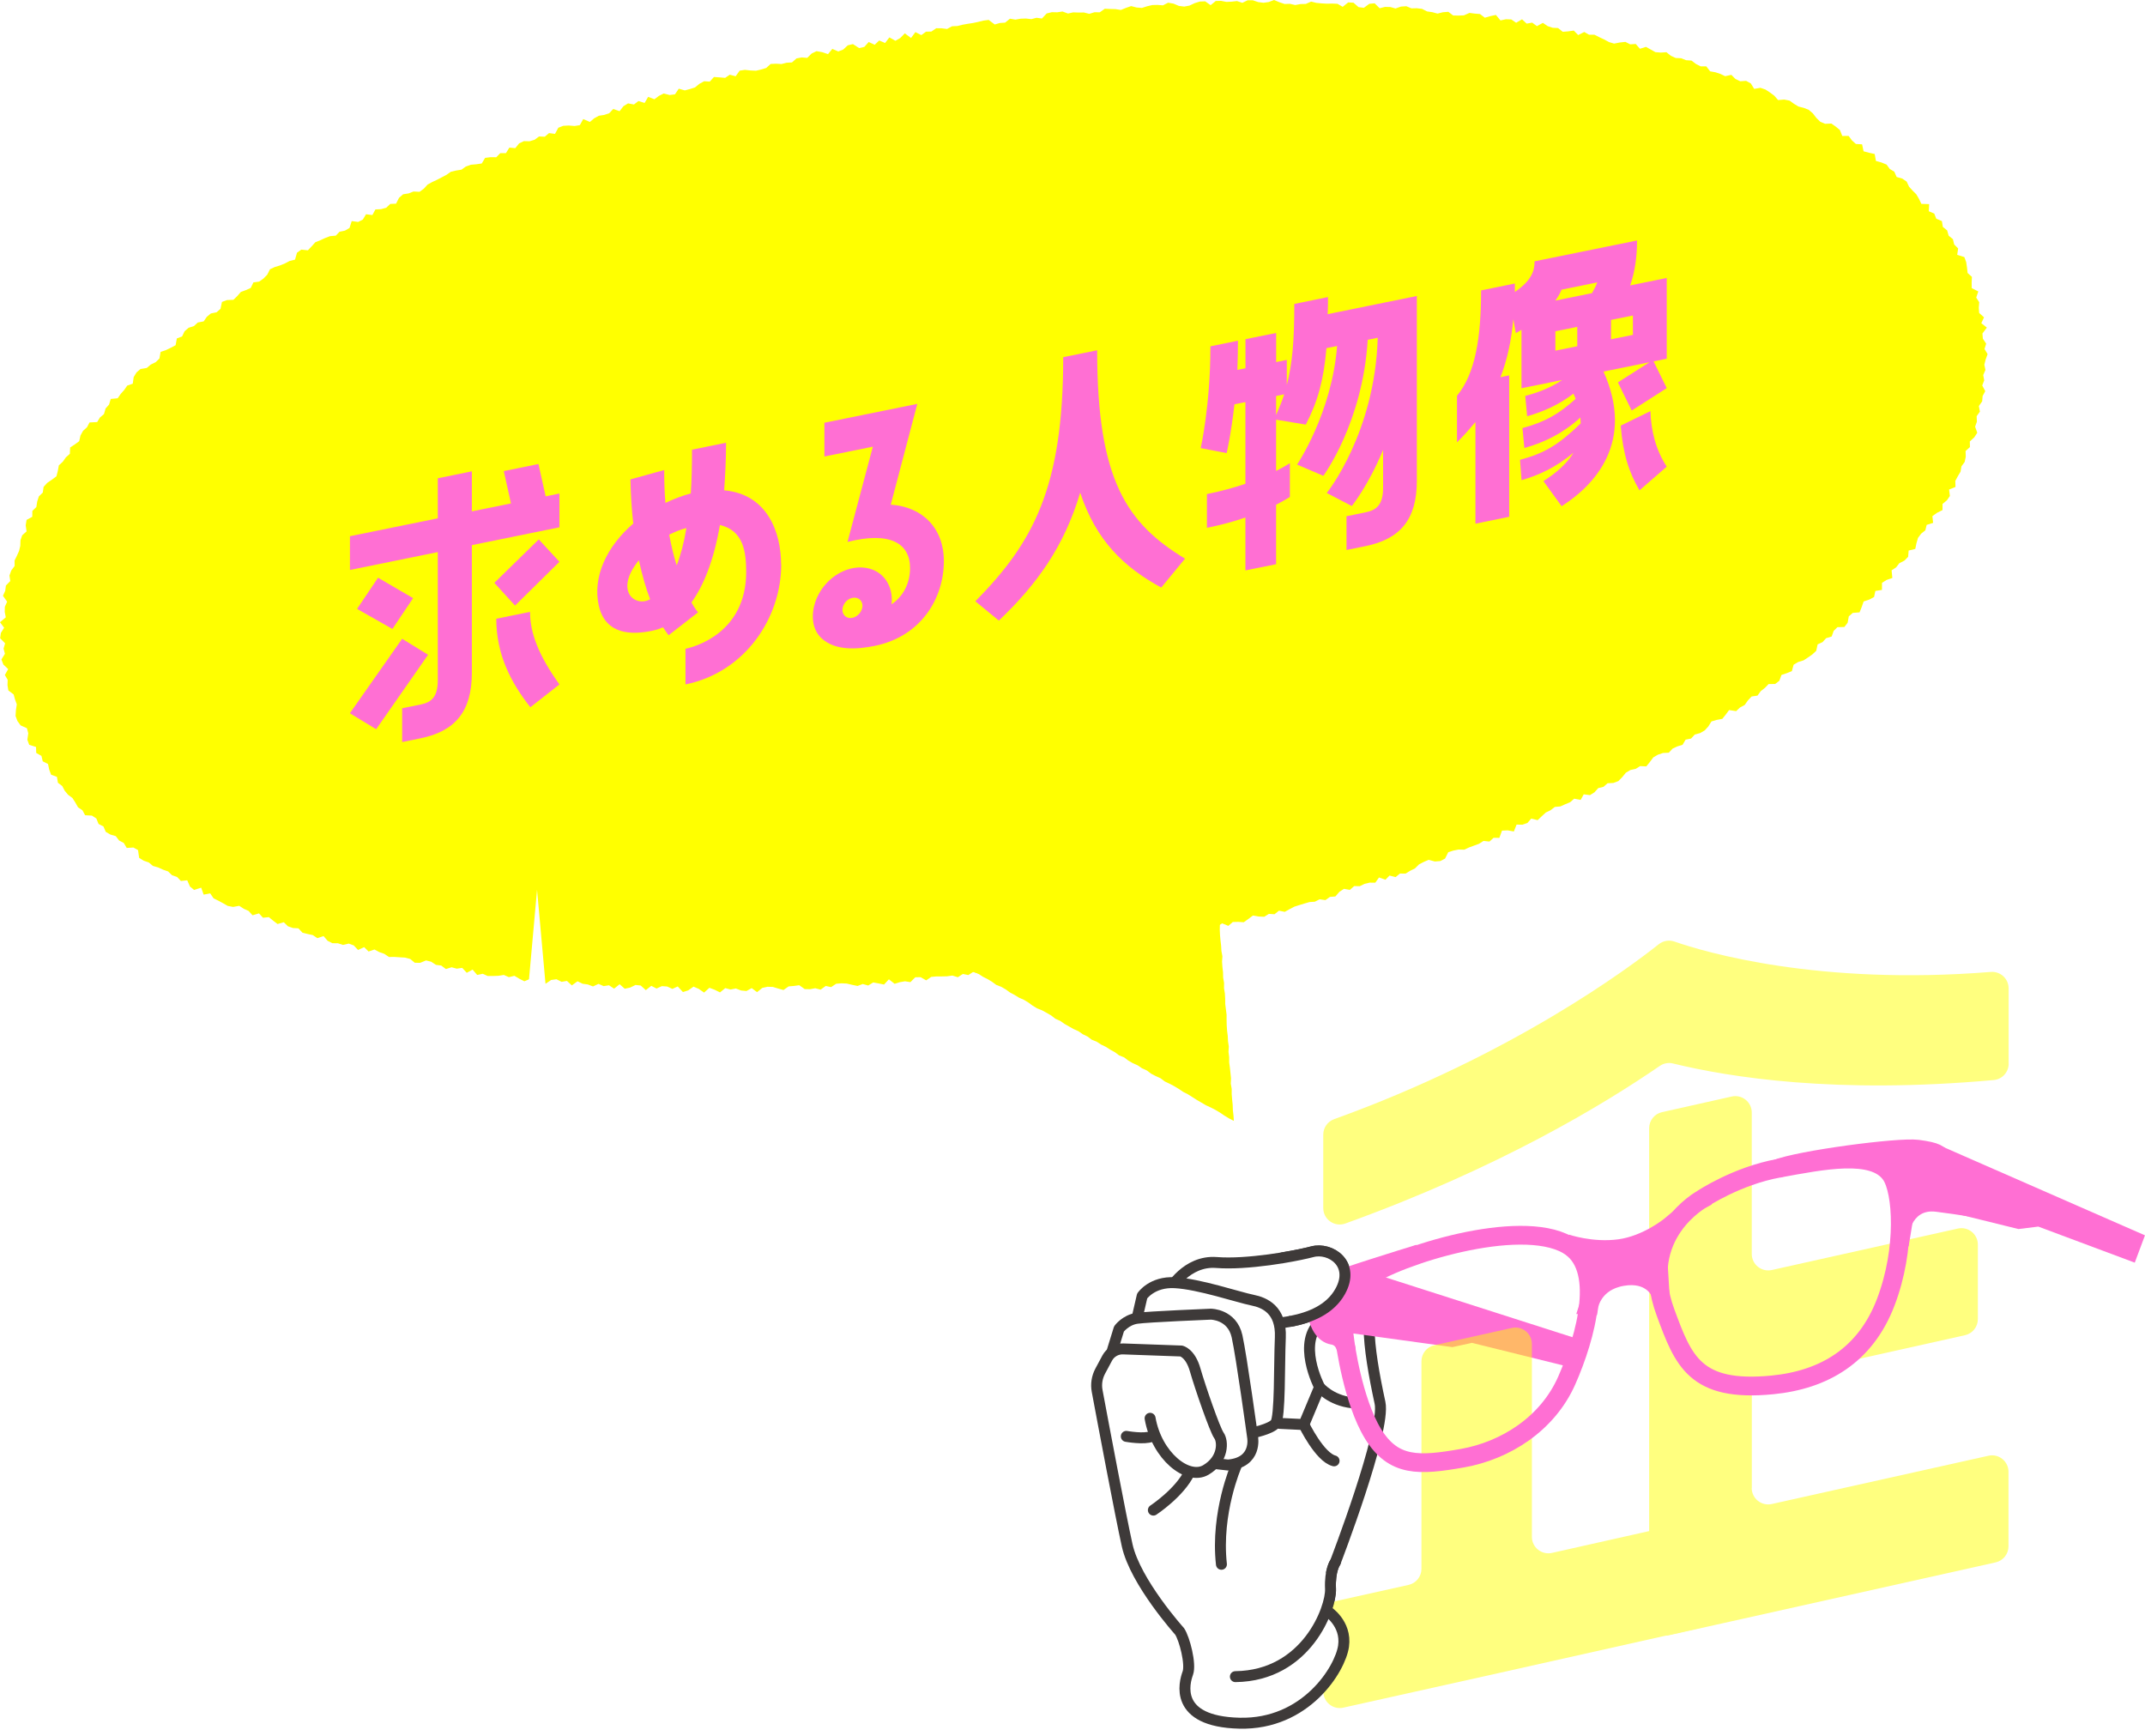 <?xml version="1.0" encoding="UTF-8"?><svg id="b" xmlns="http://www.w3.org/2000/svg" xmlns:xlink="http://www.w3.org/1999/xlink" viewBox="0 0 348.84 282.27"><defs><style>.e,.f,.g{fill:none;}.e,.h{stroke:#ff6fd3;stroke-miterlimit:10;stroke-width:3.05px;}.f,.i,.j,.k,.l,.m{stroke-width:0px;}.n,.g{stroke:#3e3a39;stroke-linecap:round;stroke-linejoin:round;stroke-width:1.78px;}.n,.k{fill:#fff;}.i,.o{opacity:.5;}.i,.l{fill:#ff0;}.h,.j{fill:#ff6fd3;}.m{fill:url(#d);}</style><pattern id="d" x="0" y="0" width="56.45" height="56.45" patternTransform="translate(-2142.18 -3969.39) rotate(-20) scale(.02)" patternUnits="userSpaceOnUse" viewBox="0 0 56.45 56.45"><rect class="f" x="0" y="0" width="56.45" height="56.45"/><circle class="k" cx="28.22" cy="28.22" r="12.4"/></pattern></defs><g id="c"><path class="k" d="m199.04,231.56h11.2s1.47-.27,2.67-2c1.2-1.73,3.47-8.13,3.47-8.13l4.13,4,.4,5.33-15.07,37.2-7.2-3.47-8.13-16.8"/><path class="n" d="m219.91,228.1c-3.54-.39-5.31-2.56-5.31-2.56,0,0-3.93-7.47.39-10.81s7.67-1.97,7.67,1.18.79,7.67,1.77,12.19c.98,4.52-7.27,25.94-7.27,25.94,0,0-.92,1.24-.78,4.31s-3.87,14.13-15.47,14.27"/><polygon class="h" points="218.19 215.03 236.14 217.5 239.41 216.79 254.81 220.6 255.27 218.89 222.4 208.37 218.42 208.11 216.08 209.78 217.59 214.85 218.19 215.03"/><path class="i" d="m326.66,172.96v-12.25c0-1.56-1.33-2.79-2.89-2.67-28.07,2.25-46.46-3.2-51.46-4.94-.87-.3-1.82-.13-2.54.43-4.74,3.77-23.79,18.01-52.8,28.45-1.06.38-1.77,1.39-1.77,2.52v11.93c0,1.86,1.84,3.15,3.59,2.52,25.01-9.03,41.98-19.34,51.15-25.63.63-.43,1.41-.58,2.15-.39,9.21,2.25,26.51,5.01,52.15,2.69,1.38-.12,2.43-1.28,2.43-2.67Z"/><g class="o"><path class="l" d="m276.47,264.72v-14.27c0-1.71-1.59-2.99-3.26-2.61l-20.82,4.67c-1.67.37-3.26-.9-3.26-2.61v-31.36c0-1.71-1.59-2.99-3.26-2.61l-12.61,2.81c-1.22.27-2.09,1.36-2.09,2.61v33.75c0,1.25-.87,2.34-2.09,2.61l-11.78,2.62c-1.22.27-2.09,1.36-2.09,2.61v12.12c0,1.71,1.59,2.99,3.26,2.61l25.29-5.63c1.67-.37,32.73-7.33,32.73-7.33Z"/><path class="l" d="m284.9,241.93v-14.95c0-1.25.87-2.34,2.09-2.61l32.58-7.26c1.22-.27,2.09-1.36,2.09-2.61v-12.12c0-1.71-1.59-2.99-3.26-2.61l-30.25,6.74c-1.67.37-3.26-.9-3.26-2.61v-22.99c0-1.71-1.59-2.99-3.26-2.61l-11.34,2.54c-1.22.27-2.09,1.36-2.09,2.61v79.83c0,1.71,1.59,2.99,3.26,2.61l53.09-11.84c1.22-.27,2.09-1.36,2.09-2.61v-12.12c0-1.71-1.59-2.99-3.26-2.61l-35.24,7.85c-1.67.37-3.26-.9-3.26-2.61Z"/></g><path class="n" d="m190.24,209.69s2.69-4.79,7.6-4.4c4.91.39,12.63-.97,15.58-1.75,2.95-.79,7.08,1.97,4.52,6.49-2.56,4.52-8.84,5.11-12.38,5.31"/><polyline class="g" points="214.6 225.55 212.05 231.64 208.12 231.45"/><path class="n" d="m212.05,231.64s2.56,5.31,4.91,5.9"/><path class="n" d="m203.5,233.02s3.14-.59,3.93-1.57.59-9.43.79-13.95-2.56-5.7-4.52-6.09c-2.3-.46-8.68-2.63-12.64-2.84-3.73-.2-5.31,2.16-5.31,2.16l-.84,3.63"/><path class="n" d="m180.91,219.56l1.07-3.47s1.07-1.47,2.93-1.73,12-.67,12-.67c0,0,3.47,0,4.27,3.6.73,3.28,2.53,16.4,2.53,16.4,0,0,.8,4.13-4,4.53l-2.4-.27"/><path class="n" d="m187.04,230.62c1.07,6.13,6.13,10.13,9.07,8.4,2.93-1.73,2.8-4.67,2.13-5.6s-3.07-7.87-3.87-10.67-2.27-3.07-2.27-3.07l-9.44-.34c-1.08-.04-2.08.54-2.59,1.48l-1.14,2.13c-.53.99-.71,2.13-.5,3.23.95,5.09,3.78,20.14,4.88,25.09,1.33,6,8.53,14,8.53,14,.8,1.2,1.87,5.33,1.33,6.8s-2.4,7.87,8.4,8.13c10.8.27,16.4-8.8,16.93-12.53s-2.67-5.73-2.67-5.73"/><path class="n" d="m183.17,233.56s2.93.53,4.13,0"/><path class="n" d="m187.57,245.55s4.27-2.8,5.87-6.13"/><path class="n" d="m201.04,238.36s-3.33,7.6-2.4,16"/><path class="n" d="m217.16,254.05s-.92,1.24-.78,4.31-3.87,14.13-15.47,14.27"/><polygon class="m" points="216.63 212.91 219.11 207.95 236.83 201.93 251.18 201.39 258.62 204.94 257.74 215.04 253.48 227.98 243.91 235.59 231.33 237.9 224.42 235.06 220.7 227.27 216.63 212.91"/><path class="m" d="m279.18,193.24l-7.49,6.05-2.78,3.69.71,5.32,3.19,10.28,3.9,4.43,5.85,1.77,9.92-.53,8.68-3.9s5.43-6.27,5.55-8.63,3.49-19.19,3.49-19.19l-4.43-4.25-8.86.53-12.94,2.84-4.08,1.42"/><polygon class="j" points="218.33 217.42 218.54 212.87 222.06 206.86 214.81 209.34 213.98 212.24 213.77 214.94 214.81 216.18 218.33 217.42"/><path class="e" d="m218.75,218.25s1.24,9.53,4.56,14.92c3.32,5.39,7.46,5.18,14.5,3.94,7.04-1.24,13.88-5.59,16.99-12.64s6.32-18.54.1-22.07c-7.85-4.45-27.66,1.76-32.84,5.49s-3.32,10.36-3.32,10.36Z"/><path class="e" d="m276.86,194.94s-10.69,5.74-6.01,18.44c2.9,7.87,4.77,13.05,17.4,11.81,8.37-.82,15.13-4.77,18.44-13.47s2.69-18.03.83-20.72c-2.81-4.06-11.14-2.33-18.23-1.04-6.84,1.24-12.43,4.97-12.43,4.97Z"/><path class="h" d="m258.43,212.25s.62-3.84,5.38-4.67,6.15,2.45,6.15,2.45l-.35-5.76,2.07-4.97s-3.73,3.11-8.29,3.73-8.7-.83-8.7-.83c0,0,6.01,3.11,3.73,10.05Z"/><path class="e" d="m218.95,219.5s-.24-2.07-2.21-2.38c-1.29-.2-2.55-1.75-2.65-4.78,0,0,0-2.69,2.27-3.72,2.06-.94,12.23-4.07,14.18-4.67.21-.06.32-.1.32-.1"/><path class="e" d="m308.89,202.41c.21-1.24.44-2.58.6-3.64.41-2.69,2.49-4.54,4.14-5.59,2.28-1.45,2.9-3.32,2.28-4.56-.46-.93-.93-1.35-4.04-1.76-3.11-.41-19.37,1.76-22.9,3.21"/><polygon class="j" points="303.9 188.21 307.22 190.9 309.01 196.91 313.7 192.31 315.15 190.86 315.3 189.04 312.23 186.9 308.43 186.9 304.98 187.43 303.9 188.21"/><polygon class="h" points="313.23 194.57 328.35 198.3 331.67 197.89 346.28 203.35 346.9 201.69 315.51 187.94 311.57 187.32 309.08 188.77 310.12 193.95 313.23 194.57"/><path class="j" d="m310.33,201.46s.2-4.96,4.49-4.43c3.55.44,8.1,1.2,8.1,1.2l.06-1.8-12.43-2.69-1.06,5.29,1.06.72"/><path class="n" d="m208.6,204.52c2-.33,3.72-.7,4.81-.98,2.95-.79,7.08,1.97,4.52,6.49-1.66,2.95-4.92,4.22-7.96,4.81"/><polygon class="l" points="322.93 58.44 322.71 59.3 322.89 60.15 322.53 60.99 322.69 61.85 322.37 62.68 322.86 63.6 322.43 64.4 322.36 65.26 321.82 66.03 321.99 66.93 321.46 67.68 321.5 68.57 321.21 69.38 321.56 70.37 321.07 71.12 320.35 71.78 320.37 72.7 319.66 73.34 319.69 74.27 319.51 75.12 318.99 75.83 318.84 76.7 318.4 77.44 317.99 78.2 318.02 79.18 316.98 79.6 317.11 80.65 316.62 81.36 315.91 81.94 315.91 82.94 315.01 83.39 314.26 83.93 314.38 85.02 313.33 85.35 313.12 86.23 312.43 86.78 311.92 87.47 311.67 88.34 311.48 89.26 310.4 89.52 310.32 90.54 309.72 91.15 308.89 91.58 308.37 92.25 307.63 92.74 307.75 93.98 306.82 94.3 306.07 94.77 306.06 95.92 304.99 96.09 304.78 97.07 303.99 97.5 303.08 97.8 302.77 98.7 302.42 99.57 301.31 99.66 300.67 100.22 300.48 101.26 299.95 101.95 298.82 101.98 298.21 102.58 297.88 103.5 296.98 103.77 296.4 104.41 295.6 104.78 295.37 105.83 294.73 106.42 294.03 106.91 293.31 107.38 292.43 107.65 291.69 108.09 291.41 109.13 290.58 109.46 289.72 109.75 289.37 110.7 288.69 111.22 287.63 111.23 287.03 111.85 286.35 112.38 285.82 113.11 284.87 113.25 284.27 113.88 283.74 114.63 282.98 115.04 282.35 115.63 281.2 115.46 280.66 116.19 280.1 116.89 279.18 117.06 278.33 117.31 277.83 118.12 277.23 118.77 276.49 119.2 275.62 119.44 275.02 120.09 274.13 120.27 273.63 121.11 272.78 121.37 272.01 121.73 271.4 122.39 270.44 122.44 269.62 122.72 268.88 123.15 268.32 123.9 267.74 124.62 266.74 124.57 266.01 125.02 265.14 125.21 264.41 125.65 263.82 126.37 263.19 127.01 262.38 127.31 261.44 127.36 260.78 127.94 259.92 128.15 259.31 128.83 258.58 129.29 257.56 129.16 257.06 130.07 256.01 129.87 255.34 130.45 254.54 130.78 253.76 131.13 252.86 131.21 252.16 131.75 251.39 132.12 250.73 132.73 250.07 133.36 249.02 133.11 248.4 133.82 247.59 134.1 246.64 134.08 246.2 135.2 245.19 135.02 244.27 135.06 243.84 136.24 242.9 136.23 242.23 136.84 241.26 136.74 240.52 137.21 239.72 137.5 238.91 137.8 238.13 138.16 237.2 138.14 236.35 138.31 235.53 138.57 235.01 139.61 234.24 140.01 233.35 140.08 232.33 139.81 231.55 140.15 230.78 140.55 230.11 141.21 229.34 141.59 228.59 142.05 227.68 142.04 226.97 142.62 225.98 142.37 225.31 143.05 224.27 142.68 223.66 143.53 222.75 143.52 221.91 143.72 221.14 144.1 220.23 144.08 219.53 144.7 218.57 144.53 217.83 145.01 217.17 145.77 216.29 145.84 215.55 146.36 214.61 146.23 213.83 146.62 212.96 146.68 212.13 146.92 211.31 147.17 210.49 147.43 209.71 147.84 208.94 148.27 208 148.08 207.27 148.66 206.36 148.6 205.6 149.07 204.7 149.03 203.76 148.87 203.02 149.43 202.27 149.96 201.37 149.9 200.49 149.92 199.76 150.55 198.77 150.14 198.01 150.6 197.31 151.38 196.29 150.81 195.6 151.6 194.64 151.27 193.95 152.1 193.13 152.36 192.12 151.81 191.39 152.48 190.57 152.74 189.68 152.7 188.95 153.41 188.05 153.31 187.11 153.03 186.27 153.21 185.57 154.05 184.69 154.09 183.81 154.08 183 154.39 182.08 154.2 181.33 154.82 180.5 155.08 179.55 154.68 178.66 154.62 177.91 155.31 177.1 155.63 176.13 155.15 175.37 155.78 174.47 155.6 173.61 155.72 172.76 155.83 171.98 156.4 171.02 155.88 170.22 156.34 169.34 156.26 168.59 157.01 167.66 156.67 166.86 157.17 166.03 157.45 165.2 157.74 164.26 157.28 163.41 157.41 162.62 157.97 161.68 157.51 160.9 158.16 160.02 158.09 159.18 158.33 158.27 158.04 157.47 158.55 156.58 158.37 155.78 158.9 154.88 158.63 154.02 158.75 153.16 158.77 152.29 158.77 151.44 158.85 150.63 159.41 149.71 158.89 148.85 158.91 148.06 159.7 147.18 159.56 146.33 159.71 145.49 159.97 144.56 159.24 143.77 160.09 142.89 159.91 142.01 159.75 141.19 160.25 140.31 160 139.47 160.32 138.59 160.14 137.71 159.93 136.85 159.89 135.99 159.96 135.16 160.51 134.29 160.32 133.46 160.92 132.58 160.69 131.73 160.85 130.87 160.83 129.98 160.2 129.12 160.32 128.26 160.39 127.42 160.98 126.55 160.74 125.69 160.48 124.82 160.45 123.97 160.64 123.12 161.33 122.25 160.67 121.4 161.14 120.53 161.06 119.67 160.73 118.81 160.9 117.95 160.67 117.09 161.37 116.23 160.94 115.37 160.62 114.5 161.4 113.65 160.8 112.79 160.43 111.92 161.04 111.06 161.31 110.22 160.4 109.35 160.8 108.5 160.41 107.64 160.35 106.77 160.74 105.92 160.3 105.03 161 104.2 160.25 103.35 160.16 102.47 160.59 101.6 160.77 100.77 160.04 99.87 160.76 99.04 160.21 98.17 160.35 97.34 159.98 96.44 160.4 95.6 160.08 94.75 159.96 93.92 159.56 93 160.23 92.2 159.5 91.33 159.65 90.5 159.23 89.63 159.35 88.7 159.98 87.86 159.72 87.01 159.57 86.19 159.18 85.28 159.56 84.46 159.15 83.66 158.67 82.76 158.89 81.94 158.53 81.05 158.67 80.18 158.7 79.31 158.7 78.5 158.34 77.6 158.53 76.86 157.66 75.91 158.18 75.17 157.38 74.28 157.51 73.44 157.28 72.52 157.57 71.75 157 70.9 156.89 70.12 156.38 69.29 156.17 68.33 156.56 67.46 156.55 66.71 155.93 65.88 155.71 65.01 155.66 64.14 155.6 63.26 155.61 62.5 155.1 61.68 154.81 60.9 154.39 59.94 154.72 59.23 154.01 58.23 154.47 57.53 153.73 56.72 153.43 55.77 153.65 54.96 153.38 54.06 153.37 53.28 152.98 52.62 152.21 51.62 152.55 50.87 152.05 50.03 151.87 49.19 151.66 48.53 150.95 47.64 150.9 46.83 150.62 46.15 149.96 45.14 150.25 44.42 149.7 43.72 149.13 42.77 149.23 42.12 148.52 41.07 148.83 40.43 148.12 39.64 147.77 38.91 147.29 37.9 147.47 37.03 147.3 36.28 146.87 35.52 146.46 34.74 146.08 34.18 145.26 33.12 145.47 32.72 144.34 31.57 144.71 30.89 144.15 30.45 143.14 29.42 143.25 28.8 142.6 27.97 142.31 27.34 141.7 26.51 141.41 25.72 141.05 24.86 140.8 24.2 140.24 23.36 139.95 22.63 139.49 22.45 138.23 21.7 137.81 20.61 137.88 20.13 137.07 19.37 136.67 18.83 135.96 17.95 135.7 17.2 135.26 16.82 134.38 16.03 133.98 15.67 133.09 14.95 132.62 13.84 132.56 13.41 131.76 12.69 131.27 12.25 130.49 11.78 129.76 11.08 129.24 10.53 128.59 10.12 127.81 9.42 127.28 9.26 126.32 8.31 125.97 8 125.14 7.81 124.23 6.95 123.79 6.74 122.91 5.89 122.43 5.86 121.46 4.75 121.11 4.45 120.29 4.6 119.24 4.38 118.41 3.35 117.95 2.83 117.23 2.53 116.42 2.59 115.48 2.73 114.53 2.44 113.73 2.22 112.92 1.36 112.27 1.22 111.42 1.25 110.54 .79 109.76 1.33 108.8 .55 108.06 .23 107.23 .8 106.31 .58 105.47 .83 104.61 .02 103.78 .14 102.92 .67 102.07 0 101.18 .94 100.38 .77 99.51 .79 98.66 1.16 97.84 .48 96.88 .85 96.07 .96 95.21 1.67 94.48 1.54 93.58 1.83 92.77 2.38 92.03 2.37 91.14 2.75 90.37 3.1 89.59 3.3 88.76 3.33 87.85 3.61 87.04 4.32 86.41 4.18 85.42 4.32 84.54 5.25 84.03 5.26 83.08 5.91 82.45 6.05 81.55 6.32 80.72 6.96 80.09 7.09 79.17 7.68 78.52 8.45 77.99 9.18 77.45 9.4 76.58 9.57 75.67 10.22 75.07 10.71 74.37 11.36 73.79 11.41 72.76 12.17 72.26 12.88 71.74 13.09 70.81 13.51 70.05 14.15 69.47 14.56 68.69 15.8 68.63 16.25 67.89 16.91 67.33 17.17 66.42 17.74 65.78 18.01 64.87 19.14 64.76 19.63 64.05 20.2 63.41 20.69 62.7 21.59 62.39 21.74 61.32 22.2 60.56 22.85 60 23.87 59.83 24.52 59.28 25.32 58.89 25.93 58.29 26.12 57.22 27 56.92 27.8 56.54 28.56 56.13 28.76 55.03 29.61 54.71 30.02 53.86 30.67 53.3 31.54 53.02 32.17 52.44 33.12 52.26 33.63 51.52 34.29 50.97 35.22 50.78 35.86 50.22 36.1 49.09 36.93 48.79 37.96 48.75 38.58 48.15 39.16 47.48 39.99 47.17 40.78 46.82 41.21 45.92 42.15 45.79 42.85 45.29 43.46 44.67 43.91 43.78 44.69 43.42 45.54 43.16 46.35 42.83 47.11 42.43 47.98 42.22 48.3 41.09 49 40.59 50.07 40.7 50.68 40.06 51.28 39.39 52.08 39.07 52.86 38.71 53.67 38.4 54.61 38.32 55.22 37.68 56.1 37.5 56.84 37.07 57.2 35.95 58.25 36.09 59.01 35.7 59.53 34.84 60.56 34.97 61.05 34.06 61.98 34.01 62.82 33.77 63.47 33.16 64.41 33.12 64.89 32.17 65.56 31.59 66.45 31.45 67.25 31.14 68.23 31.19 68.93 30.68 69.55 30 70.31 29.59 71.08 29.23 71.85 28.83 72.61 28.43 73.32 27.93 74.17 27.73 75.05 27.59 75.76 27.08 76.57 26.79 77.47 26.71 78.35 26.58 78.89 25.67 79.77 25.56 80.71 25.57 81.36 24.9 82.28 24.9 82.84 24 83.8 24.09 84.42 23.32 85.2 22.95 86.13 22.97 86.95 22.72 87.67 22.19 88.6 22.23 89.29 21.64 90.26 21.77 90.8 20.77 91.6 20.46 92.5 20.41 93.44 20.49 94.3 20.35 94.85 19.36 95.93 19.83 96.63 19.24 97.39 18.82 98.25 18.69 99.07 18.42 99.73 17.72 100.76 18.08 101.39 17.27 102.14 16.81 103.1 16.99 103.83 16.43 104.83 16.74 105.41 15.75 106.43 16.14 107.16 15.59 107.94 15.2 108.91 15.45 109.77 15.34 110.39 14.42 111.37 14.7 112.2 14.48 113.02 14.22 113.74 13.63 114.52 13.21 115.43 13.27 116.11 12.52 117.02 12.58 117.93 12.66 118.68 12.15 119.64 12.4 120.29 11.49 121.14 11.36 122.06 11.46 122.95 11.5 123.79 11.3 124.61 11.05 125.33 10.4 126.21 10.36 127.1 10.41 127.93 10.2 128.8 10.15 129.53 9.5 130.38 9.34 131.28 9.41 132 8.7 132.79 8.32 133.71 8.48 134.66 8.8 135.36 7.95 136.33 8.37 137.14 8.05 137.87 7.37 138.71 7.17 139.72 7.82 140.56 7.63 141.28 6.83 142.25 7.28 142.99 6.58 143.94 6.99 144.64 6.08 145.62 6.63 146.41 6.18 147.15 5.42 148.16 6.18 148.87 5.22 149.83 5.71 150.6 5.15 151.47 5.13 152.26 4.59 153.13 4.6 154.02 4.71 154.83 4.27 155.7 4.23 156.54 4.02 157.39 3.87 158.24 3.74 159.09 3.56 159.93 3.35 160.79 3.24 161.77 3.98 162.6 3.74 163.46 3.68 164.25 3.04 165.14 3.19 165.98 3.04 166.85 3.01 167.73 3.11 168.57 2.89 169.45 3.01 170.22 2.19 171.07 1.98 171.94 2 172.79 1.87 173.69 2.2 174.53 2.01 175.4 2.04 176.27 2.03 177.15 2.25 177.99 1.99 178.86 2 179.67 1.42 180.54 1.46 181.4 1.48 182.28 1.62 183.12 1.28 183.96 .99 184.84 1.22 185.71 1.29 186.55 1.02 187.4 .82 188.26 .8 189.13 .87 189.97 .44 190.84 .59 191.72 .96 192.59 1.07 193.44 .91 194.29 .51 195.14 .25 196 .22 196.88 .84 197.72 .16 198.58 .14 199.45 .31 200.31 .27 201.17 .17 202.04 .46 202.89 .05 203.75 .05 204.62 .34 205.48 .45 206.34 .33 207.2 0 208.06 .36 208.92 .65 209.78 .62 210.64 .82 211.5 .66 212.36 .64 213.23 .26 214.08 .47 214.94 .55 215.8 .6 216.66 .58 217.52 .62 218.36 1.11 219.26 .39 220.12 .44 220.94 1.16 221.8 1.27 222.69 .62 223.56 .54 224.37 1.34 225.25 1.12 226.11 1.14 226.95 1.38 227.84 1.07 228.71 1.01 229.54 1.36 230.41 1.34 231.26 1.44 232.09 1.86 232.94 1.98 233.78 2.21 234.66 1.99 235.54 1.92 236.33 2.52 237.2 2.53 238.06 2.5 238.98 2.1 239.83 2.21 240.69 2.28 241.48 2.88 242.38 2.62 243.28 2.43 244.02 3.32 244.91 3.13 245.78 3.16 246.57 3.7 247.53 3.14 248.28 3.84 249.18 3.68 249.95 4.25 250.92 3.72 251.7 4.25 252.52 4.52 253.39 4.56 254.15 5.17 255.03 5.1 255.94 4.97 256.66 5.7 257.65 5.2 258.43 5.65 259.31 5.65 260.1 6.05 260.89 6.42 261.67 6.84 262.5 7.09 263.42 6.91 264.34 6.81 265.12 7.21 266.02 7.15 266.7 7.93 267.68 7.62 268.45 8.05 269.22 8.48 270.1 8.55 271.01 8.49 271.73 9.07 272.52 9.43 273.41 9.47 274.21 9.79 275.09 9.85 275.81 10.4 276.58 10.79 277.49 10.79 278.12 11.6 278.97 11.75 279.79 12.02 280.56 12.39 281.57 12.17 282.23 12.84 283.01 13.21 283.97 13.15 284.73 13.56 285.28 14.45 286.3 14.28 287.12 14.56 287.85 15.04 288.55 15.56 289.17 16.27 290.16 16.19 291.04 16.36 291.74 16.87 292.48 17.32 293.34 17.54 294.15 17.86 294.82 18.43 295.39 19.17 296.02 19.79 296.81 20.13 297.84 20.09 298.55 20.59 299.22 21.14 299.61 22.11 300.64 22.1 301.18 22.83 301.82 23.41 302.83 23.47 303.07 24.6 303.96 24.84 304.88 25.04 305.08 26.17 305.98 26.42 306.81 26.76 307.33 27.47 308.07 27.92 308.45 28.78 309.37 29.04 310.08 29.53 310.47 30.36 311.05 31 311.65 31.6 312.09 32.35 312.47 33.15 313.74 33.19 313.68 34.35 314.57 34.73 314.89 35.56 315.81 35.95 315.96 36.89 316.66 37.46 316.91 38.32 317.6 38.89 317.81 39.76 318.45 40.39 318.3 41.44 319.46 41.8 319.76 42.62 319.89 43.5 319.99 44.39 320.69 45.02 320.65 45.95 320.66 46.85 321.73 47.39 321.39 48.39 321.88 49.14 321.81 50.04 321.87 50.89 322.66 51.6 322.22 52.55 323.12 53.27 322.4 54.23 322.47 55.07 323.01 55.88 322.74 56.75 323.24 57.58 322.93 58.44"/><polyline class="l" points="150.95 153.77 151.73 154.11 152.45 154.58 153.17 155.02 153.93 155.42 154.66 155.85 155.42 156.23 156.11 156.74 156.89 157.1 157.6 157.57 158.32 158.03 159.12 158.35 159.84 158.82 160.6 159.2 161.33 159.64 162.02 160.15 162.83 160.46 163.56 160.88 164.25 161.38 165 161.78 165.73 162.23 166.51 162.57 167.24 163.01 167.93 163.52 168.66 163.96 169.46 164.28 170.21 164.69 170.95 165.12 171.63 165.65 172.42 166 173.12 166.49 173.86 166.91 174.6 167.33 175.39 167.68 176.09 168.17 176.86 168.54 177.55 169.06 178.35 169.38 179.07 169.85 179.84 170.22 180.56 170.68 181.31 171.09 182 171.61 182.81 171.93 183.49 172.45 184.24 172.88 185.02 173.23 185.73 173.71 186.52 174.07 187.21 174.59 187.96 174.98 188.74 175.33 189.43 175.85 190.21 176.22 190.97 176.62 191.7 177.06 192.41 177.54 193.18 177.93 193.91 178.39 194.63 178.85 195.37 179.28 196.12 179.72 196.9 180.08 197.66 180.47 198.4 180.91 199.12 181.4 199.86 181.85 200.66 182.26 200.6 181.37 200.5 180.51 200.47 179.65 200.38 178.79 200.31 177.92 200.31 177.06 200.16 176.2 200.2 175.34 200.11 174.48 200.02 173.62 199.9 172.76 199.9 171.9 199.79 171.04 199.84 170.17 199.71 169.31 199.67 168.45 199.56 167.59 199.5 166.73 199.48 165.86 199.48 165 199.37 164.14 199.26 163.27 199.25 162.41 199.2 161.54 199.06 160.69 199.07 159.82 198.92 158.96 198.9 158.09 198.8 157.23 198.74 156.37 198.8 155.5 198.64 154.64 198.59 153.78 198.49 152.92 198.41 152.05 198.37 151.19 198.39 150.31 198.28 149.45 198.3 148.58 198.19 147.72 198.15 146.85 198.08 145.98 197.94 145.12 197.91 144.24"/><path class="k" d="m91.39,189.72l-4.05-45.04-4.05,45.04c-.21,2.33-1.96,4.23-4.26,4.63l-18.94,3.32,18.94,3.32c2.3.4,4.05,2.3,4.26,4.63l4.05,45.04,4.05-45.04c.21-2.33,1.96-4.23,4.26-4.63l18.94-3.32-18.94-3.32c-2.3-.4-4.05-2.3-4.26-4.63Z"/><path class="k" d="m141.8,235.07l-3.14-34.88-3.14,34.88c-.16,1.8-1.51,3.27-3.3,3.59l-14.67,2.57,14.67,2.57c1.78.31,3.14,1.78,3.3,3.59l3.14,34.88,3.14-34.88c.16-1.8,1.51-3.27,3.3-3.59l14.67-2.57-14.67-2.57c-1.78-.31-3.14-1.78-3.3-3.59Z"/><path class="j" d="m87.57,75.45l1.17,5.26,2.24-.46v5.49l-14.24,2.9v20.76c0,6.36-2.8,9.52-8.34,10.65l-3,.61v-5.49l3-.61c1.88-.38,2.8-1.33,2.8-4.03v-20.76l-14.29,2.91v-5.49l14.29-2.91v-6.51l5.54-1.13v6.51l6.36-1.29-1.17-5.26,5.65-1.15Zm-26.4,43.12l-4.27-2.59,8.5-12.11,4.22,2.6-8.44,12.1Zm.31-24.63l5.7,3.32-3.36,5.01-5.75-3.26,3.41-5.07Zm18.92.83l7.22-7.06,3.36,3.64-7.22,7.12-3.36-3.69Zm5.8,4.72c0,3.41,1.37,7.05,4.78,11.8l-4.73,3.71c-3.26-4.12-5.54-8.69-5.54-14.39l5.49-1.12Z"/><path class="j" d="m127.05,91.79c0,8.6-5.8,17.51-15.57,19.5v-5.8c1.58-.32,9.87-2.62,9.87-12.49,0-3.41-.51-6.76-4.27-7.63-1.02,5.9-2.7,9.91-4.63,12.59.61,1.1,1.07,1.61,1.07,1.61l-4.78,3.72s-.36-.44-.92-1.29c-.61.28-1.22.45-1.83.58-3.15.64-7.48.71-8.6-4.05-1.07-4.72,1.27-9.67,5.6-13.4-.25-2.14-.41-4.55-.46-7.18l5.49-1.52c0,1.93.05,3.7.2,5.35,1.27-.61,2.65-1.15,4.12-1.55.15-2.12.2-4.47.2-7.11l5.54-1.13c0,2.85-.15,5.42-.31,7.74,7.02.61,9.26,6.82,9.26,12.06Zm-23.15-.69c-4.07,5-.61,7.7,1.83,6.34-.66-1.7-1.27-3.81-1.83-6.34Zm7.73-5.24c-1.02.26-1.93.65-2.8,1.08.36,1.91.76,3.56,1.22,4.99.61-1.55,1.17-3.6,1.58-6.07Z"/><path class="j" d="m144.85,82.06c5.14.33,8.65,3.79,8.65,9.18,0,6-3.66,12.24-11.24,13.78-2.8.57-6.46.86-8.7-1.28-1.58-1.51-1.63-3.89-.97-5.86,1.22-3.61,4.88-6.08,8.24-5.54,2.85.44,4.48,2.96,4.17,5.92,2.09-1.44,3-3.66,3-5.9,0-3.97-3.2-6.01-10.17-4.24l4.12-15.49-7.88,1.6v-5.49l15.11-3.07-4.32,16.4Zm-5.65,15.14c-.86-.13-1.78.46-2.09,1.39-.31.88.1,1.76.97,1.89.86.13,1.78-.52,2.09-1.44.3-.88-.15-1.7-.97-1.84Z"/><path class="j" d="m178.43,56.97c0,21.21,4.88,28.16,14.29,33.87l-3.87,4.7c-6.1-3.34-10.58-7.62-13.18-15.43-2.65,8.88-7.12,14.98-13.23,20.8l-3.82-3.14c9.41-9.54,14.29-18.47,14.29-39.69l5.49-1.12Z"/><path class="j" d="m215.97,48.32c0,.97,0,1.88-.05,2.76l14.5-2.95v30.07c0,6.31-2.75,9.46-8.34,10.6l-3.1.63v-5.49l3.1-.63c1.88-.38,2.85-1.34,2.85-3.99v-6.16c-2.44,5.89-5.09,9.12-5.09,9.12l-4.07-2.12s7.83-9.68,8.29-25.24l-1.63.33c-.81,13.49-7.22,22.12-7.22,22.12l-4.27-1.83s5.65-8.32,6.51-19.28l-1.73.35c-.46,5.28-1.42,8.68-3.36,12.43l-4.83-.8v8.34c1.48-.76,2.24-1.27,2.24-1.27v5.49s-.76.51-2.24,1.27v9.67l-4.99,1.01v-8.6c-1.78.62-3.87,1.19-6.26,1.68v-5.49c2.39-.49,4.48-1.06,6.26-1.68v-13.28l-1.78.36c-.56,4.9-1.27,7.94-1.27,7.94l-4.22-.82s1.58-6.99,1.58-16.55l4.48-.91c0,1.68-.05,3.27-.1,4.75l1.32-.27v-4.73l4.99-1.01v4.73l1.73-.35v4.07c.92-3.49,1.22-7.27,1.22-13.17l5.49-1.12Zm-8.44,19.17c.51-1.17.97-2.28,1.32-3.37l-1.32.27v3.1Z"/><path class="j" d="m266.23,39.11c0,2.54-.31,5-1.12,7.3l5.95-1.21v13.13l-2.14.43,2.14,4.35-5.7,3.65-2.24-4.58,5.14-3.28-7.48,1.52c5.19,11.56-1.58,18.58-6.82,21.89l-2.95-4.08c1.98-1.27,3.76-2.75,4.88-4.61-2.85,2.36-5.54,3.62-8.44,4.46l-.25-3.31c3.97-1.06,6.26-2.44,9.87-5.92,0-.31-.05-.6-.05-.96-2.9,2.62-5.85,4.04-9.11,4.96l-.31-3.24c3.66-1,5.9-2.27,8.65-4.76-.1-.28-.25-.56-.36-.84-2.39,1.81-4.88,2.93-7.53,3.67l-.31-3.3c2.44-.65,4.27-1.43,6-2.59l-6.61,1.34v-9.51c-.31.21-.61.38-.92.54l-.41-2.26c-.31,3.42-.97,6.56-2.09,9.43l1.42-.29v22.99l-5.49,1.12v-16.53c-.92,1.1-1.88,2.21-3,3.31v-7.58c3-3.61,3.92-9.55,3.92-17.13l5.49-1.12v1.37c2.8-1.89,3.21-3.55,3.21-4.98l16.63-3.38Zm-7.33,8.56c.31-.52.61-1.09.86-1.75l-5.8,1.18c-.25.61-.61,1.24-1.02,1.78l5.95-1.21Zm-2.39,8.63v-3.15l-3.56.72v3.15l3.56-.72Zm9.05-5l-3.56.72v3.15l3.56-.72v-3.15Zm2.85,15.55c.1,3.18.86,6.29,2.65,9.03l-4.43,3.85c-1.68-2.86-2.7-5.91-3.05-10.52l4.83-2.36Z"/></g></svg>